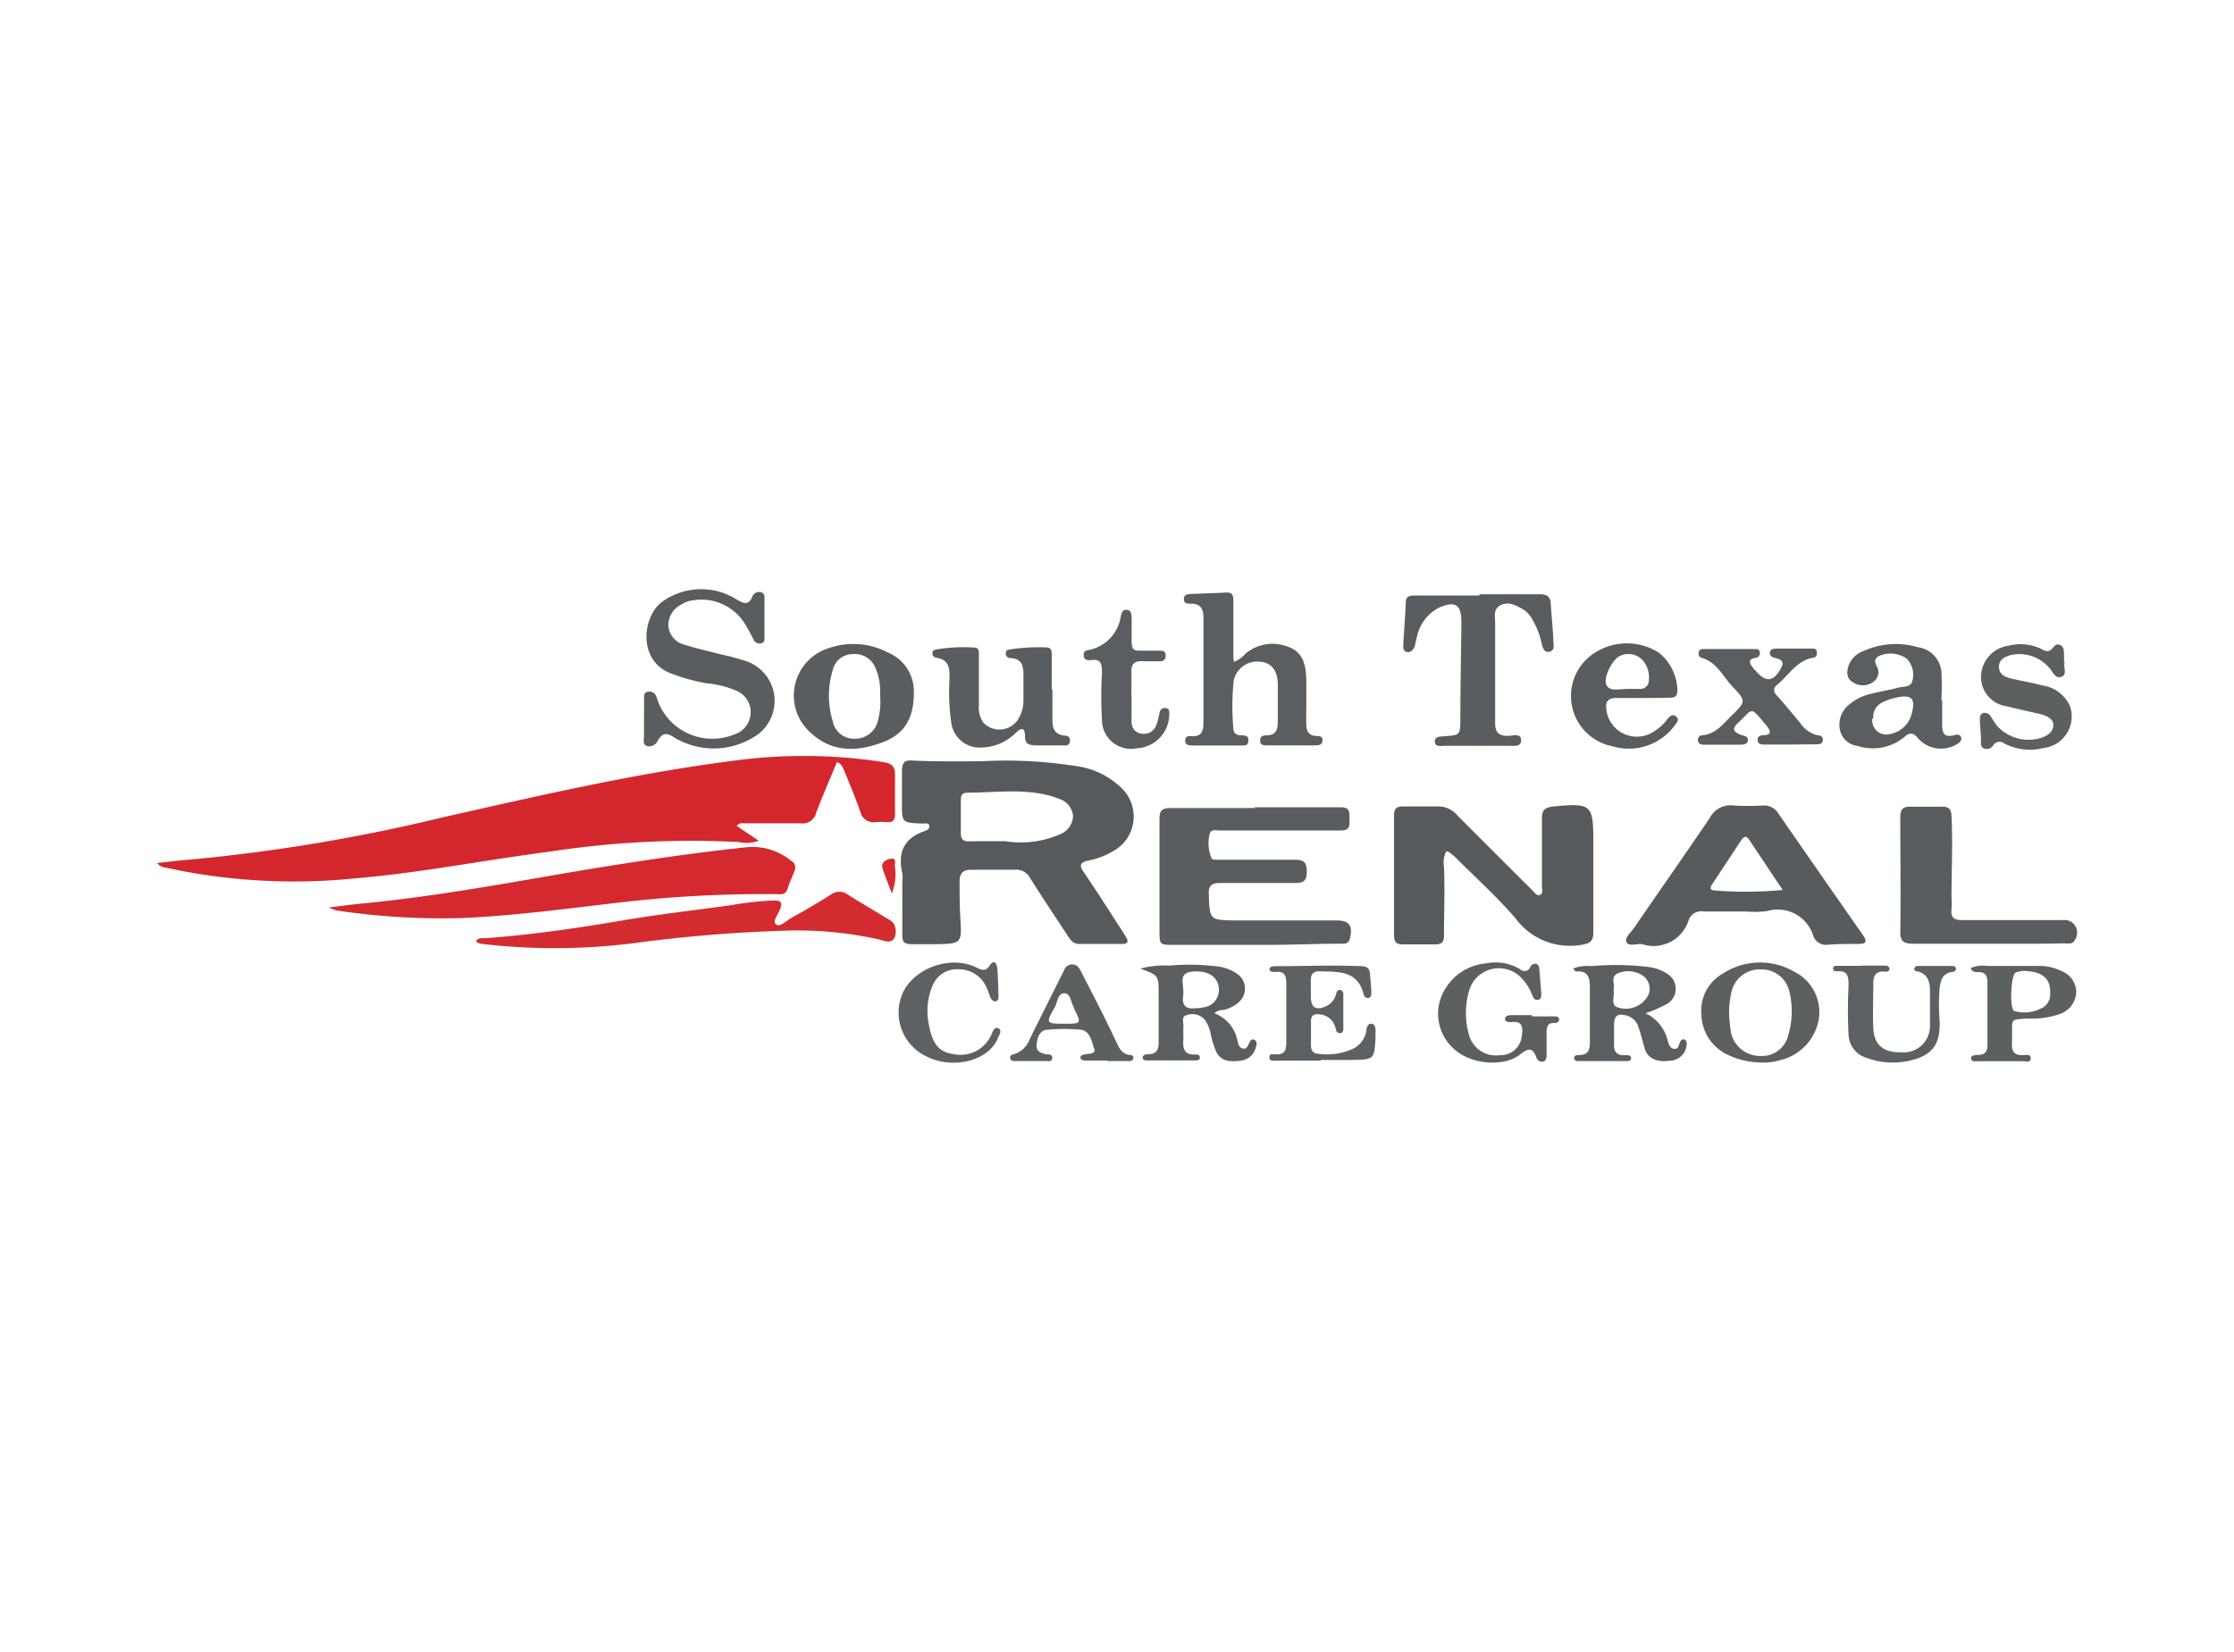 <svg id="Layer_1" data-name="Layer 1" xmlns="http://www.w3.org/2000/svg" width="192" height="142" viewBox="0 0 192 142"><defs><style>.cls-1{fill:#d3272d;}.cls-2{fill:#565a5c;}.cls-3{fill:#575a5c;}.cls-4{fill:#595d5f;}.cls-5{fill:#d3292f;}.cls-6{fill:#575b5d;}.cls-7{fill:#5a5d5f;}.cls-8{fill:#d42b31;}.cls-9{fill:#5a5e60;}.cls-10{fill:#5c6061;}.cls-11{fill:#5d6163;}</style></defs><path class="cls-1" d="M71.93,65.51c-.6,1.45-1.23,2.88-1.78,4.35a1.19,1.19,0,0,1-1.31.91c-1.61,0-3.21,0-4.82,0-.22,0-.47-.08-.7.23l1.89,1.27a3,3,0,0,1-1.71.11,79.87,79.87,0,0,0-16.35.84c-5.54.71-11,1.81-16.6,2.28a51.67,51.67,0,0,1-16.31-.92,1,1,0,0,1-.74-.4c1-.1,1.84-.22,2.72-.28A151.54,151.54,0,0,0,38,70.27c8.25-1.86,16.5-3.78,24.91-4.86A44.66,44.66,0,0,1,76,65.52c.58.1.92.36.92,1,0,1.15,0,2.31,0,3.46,0,.47-.14.73-.67.69a5.41,5.41,0,0,0-1,0,1.17,1.17,0,0,1-1.32-.92c-.41-1.17-.89-2.32-1.36-3.48C72.43,66,72.37,65.67,71.93,65.51Z"/><path class="cls-2" d="M84.29,65.44a38.71,38.71,0,0,1,8.26.42,6.87,6.87,0,0,1,3.86,1.9,3.39,3.39,0,0,1-.81,5.44,6.41,6.41,0,0,1-2,.76c-.7.13-.92.37-.46,1,1.09,1.6,2.12,3.23,3.17,4.85.16.25.32.5.47.75.26.43.09.59-.36.58-1.22,0-2.44,0-3.66,0-.59,0-.81-.43-1.07-.82-1.06-1.61-2.14-3.22-3.16-4.85a1.34,1.34,0,0,0-1.31-.71c-1.25,0-2.5,0-3.75,0-.72,0-1,.33-1,1,0,1.07,0,2.14.07,3.21.13,2.06.09,2.14-1.92,2.19-.74,0-1.49,0-2.23,0s-.85-.23-.84-.83c0-1.51,0-3,0-4.54a2.81,2.81,0,0,0,0-.71c-.4-1.75.09-3,1.88-3.63.19-.06.51-.2.44-.48s-.41-.17-.63-.18c-1.73-.07-1.73-.07-1.72-1.8,0-.89,0-1.78,0-2.67s.3-1,1-.94C80.48,65.47,82.38,65.44,84.29,65.44Zm2.12,6.87a8.4,8.4,0,0,0,4.7-.6,1.73,1.73,0,0,0,1.11-1.59A1.69,1.69,0,0,0,91,68.66a7.1,7.1,0,0,0-1-.32c-2.29-.55-4.61-.2-6.91-.2-.49,0-.51.37-.51.68,0,.94,0,1.89,0,2.84,0,.49.23.67.71.66C84.28,72.3,85.35,72.31,86.41,72.31Z"/><path class="cls-3" d="M124.31,73.17a2,2,0,0,0-.21,1.3c.09,2,0,4,0,6,0,.56-.26.71-.75.71-.92,0-1.85,0-2.77,0-.54,0-.78-.18-.77-.79,0-3.44,0-6.88,0-10.33,0-.54.22-.74.75-.74q1.56,0,3.12,0a2.15,2.15,0,0,1,1.61.81q3.18,3.19,6.37,6.36c.2.2.41.56.7.43s.15-.52.16-.8c0-1.93,0-3.86,0-5.79,0-.68.24-.9.91-1,3.37-.32,3.51-.22,3.51,3.13,0,2.55,0,5.1,0,7.65,0,.8-.27,1-1.11,1.12a5.81,5.81,0,0,1-5.58-2.29c-1.62-1.89-3.49-3.56-5.25-5.33C124.72,73.41,124.58,73.21,124.31,73.17Z"/><path class="cls-4" d="M107.82,69.39c2.47,0,4.93,0,7.4,0,.81,0,.76.43.76,1s.08,1-.78,1c-3.42,0-6.84,0-10.26,0-.39,0-.93-.19-1,.4a3.34,3.34,0,0,0,.19,2c.06.12.44.11.68.11,2.17,0,4.34,0,6.5,0,.71,0,1,.2,1,1s-.24,1-1,1c-2.14,0-4.28,0-6.42,0-.79,0-1.05.25-1,1,.08,2.15.06,2.19,2.23,2.22,2.92,0,5.83,0,8.75,0,1.12,0,1.42.48,1.14,1.58-.12.46-.46.41-.76.42-2,0-4,.09-6.07.1-2.76,0-5.53,0-8.29,0-1.23,0-1.24,0-1.24-1.24,0-3.17,0-6.35,0-9.52,0-.68.12-1,.91-1,2.44,0,4.87,0,7.31,0Z"/><path class="cls-5" d="M28.26,78c1.11-.13,2-.25,2.9-.34,5.24-.5,10.42-1.39,15.6-2.29,5.8-1,11.6-1.93,17.46-2.55A5.23,5.23,0,0,1,68,74a.64.64,0,0,1,.3.83c-.21.53-.43,1-.62,1.58s-.63.45-1,.45a106.38,106.38,0,0,0-12.11.57c-5,.55-10,1.28-15,1.49a61.32,61.32,0,0,1-10.66-.66A3.84,3.84,0,0,1,28.26,78Z"/><path class="cls-6" d="M150,78.35c-1.19,0-2.38,0-3.57,0a1.16,1.16,0,0,0-1.29.71,3.15,3.15,0,0,1-4,2.1c-.45-.08-1.12.23-1.34-.16s.38-.85.64-1.24c2.16-3.16,4.37-6.29,6.51-9.46A2,2,0,0,1,149,69.24a20.68,20.68,0,0,0,2.49,0,1.44,1.44,0,0,1,1.35.69q3.63,5.24,7.27,10.45c.4.57.27.76-.39.76-.86,0-1.72,0-2.58.06a1.16,1.16,0,0,1-1.29-.73,3.2,3.2,0,0,0-4-2.15A9.62,9.62,0,0,1,150,78.35Zm3.21-1.85-2.9-4.35c-.26-.38-.48-.19-.68.1L147.16,76c-.2.3-.23.52.26.55A34.47,34.47,0,0,0,153.24,76.5Z"/><path class="cls-7" d="M170.82,81.12c-2.14,0-4.28,0-6.42,0-.73,0-1.09-.17-1.08-1,.05-3.29,0-6.59,0-9.88,0-.64.2-.91.85-.9.92,0,1.84,0,2.76,0,.52,0,.76.18.79.78.12,2.34,0,4.68,0,7a7.5,7.5,0,0,1,0,1.06c-.07.7.23.91.91.91,2.88,0,5.76,0,8.64,0a1.09,1.09,0,0,1,1.07,1.68c-.21.47-.68.31-1,.32C175.16,81.14,173,81.12,170.82,81.12Z"/><path class="cls-8" d="M40.91,80.88c.24-.32.59-.21.91-.24,3.93-.3,7.84-.86,11.73-1.53,3.1-.52,6.23-.88,9.34-1.31a27.6,27.6,0,0,1,3.63-.4c.59,0,.74.16.54.71s-.71,1.08-.36,1.35.9-.34,1.35-.58c1.15-.63,2.27-1.29,3.39-2a1.19,1.19,0,0,1,1.4,0c1.07.69,2.18,1.31,3.28,2,.31.18.66.33.77.7a1.31,1.31,0,0,1-.06,1.12c-.33.42-.86.16-1.25.06A32.23,32.23,0,0,0,67.45,80a128,128,0,0,0-13.12,1.09,53.74,53.74,0,0,1-12.8.06C41.3,81.11,41.06,81.11,40.91,80.88Z"/><path class="cls-7" d="M55.35,61.82c0-.6,0-1.19,0-1.78,0-.29,0-.56.4-.59a.62.62,0,0,1,.64.39c.11.28.19.57.32.83a5,5,0,0,0,6.4,2.46,2,2,0,0,0,1.4-1.77,2,2,0,0,0-1.25-2,8.55,8.55,0,0,0-2.58-.63,16.51,16.51,0,0,1-3-.84c-3-1.11-2.45-5.15-.61-6.27a5.7,5.7,0,0,1,6.24-.09c.57.33,1,.54,1.33-.2a.64.64,0,0,1,.79-.42c.35.14.27.49.27.78,0,1,0,2,0,3,0,.24.06.57-.34.62a.57.57,0,0,1-.62-.39c-.24-.45-.47-.9-.74-1.33a4.39,4.39,0,0,0-4.36-2,2.44,2.44,0,0,0-1.08.37,2,2,0,0,0-1.12,1.79,1.81,1.81,0,0,0,1.4,1.67c1,.32,2,.54,3,.8a22.62,22.62,0,0,1,2.32.62,3.61,3.61,0,0,1,1,6.27,6.57,6.57,0,0,1-7.22.28c-.65-.43-1-.41-1.41.27a.8.8,0,0,1-.88.48c-.47-.13-.29-.57-.3-.91s0-1,0-1.42Z"/><path class="cls-9" d="M106.05,56.89a2.47,2.47,0,0,0,1-.71,3.63,3.63,0,0,1,3.69-.57c1.22.43,1.49,1.53,1.52,2.68s0,2.55,0,3.83c0,.62.13,1.13.91,1.15.22,0,.51,0,.49.38s-.29.41-.58.42h-4.19c-.27,0-.57,0-.59-.39s.24-.47.52-.47c.88,0,1-.52,1-1.22,0-1.07,0-2.14,0-3.2s-.52-1.82-1.45-1.9a2.07,2.07,0,0,0-2.34,1.61A21.48,21.48,0,0,0,106,62.6c0,.44.28.61.71.61s.61.08.58.49-.33.38-.59.38l-4.19,0c-.28,0-.64,0-.65-.41s.3-.41.57-.39c.93.06,1-.56,1-1.22,0-2.22,0-4.45,0-6.67,0-.78,0-1.55,0-2.32s-.29-1.2-1.11-1.18c-.27,0-.57,0-.57-.4s.3-.41.56-.43c1-.05,2.08-.07,3.12-.13.53,0,.56.31.57.69,0,1.6,0,3.2,0,4.81A4.11,4.11,0,0,0,106.05,56.89Z"/><path class="cls-4" d="M127.16,51.08c1.72,0,3.45,0,5.17,0,.67,0,.91.22.95.83.06,1,.18,2.07.22,3.11,0,.34.18.88-.33,1s-.61-.45-.7-.83a6.61,6.61,0,0,0-.75-1.89,2.28,2.28,0,0,0-.82-.92c-.6-.34-1.25-.71-1.93-.36s-.46,1-.47,1.61c0,2.84,0,5.69,0,8.54,0,.81.34,1.11,1.14,1.08.39,0,1.07-.26,1.09.37s-.68.48-1.1.49c-1.84,0-3.69,0-5.53,0-.3,0-.75.12-.78-.35s.46-.44.78-.47c1.41-.1,1.4-.1,1.41-1.53,0-2.76.06-5.52.09-8.28,0-1.51-.53-1.86-1.92-1.25a3.64,3.64,0,0,0-1.89,2.46c-.08.25-.11.52-.18.78s-.29.63-.67.58-.34-.43-.33-.71c.06-1.19.16-2.37.21-3.55,0-.56.37-.6.78-.6h5.53Z"/><path class="cls-4" d="M90.45,59.28c0,.89,0,1.78,0,2.66,0,.69.2,1.15.94,1.28.28,0,.64.08.56.52s-.39.32-.64.33c-.74,0-1.48,0-2.22,0s-1-.16-1-.83-.28-.72-.78-.26a4.25,4.25,0,0,1-2.86,1.27A2.47,2.47,0,0,1,81.74,62a18,18,0,0,1-.15-3.28c0-.94.22-2-1.17-2.19a.38.38,0,0,1-.28-.41c0-.23.2-.27.38-.3a14.2,14.2,0,0,1,3.19-.16c.5,0,.41.46.42.74,0,1.39,0,2.79,0,4.18a2.34,2.34,0,0,0,.37,1.52,1.9,1.9,0,0,0,3-.27,3.06,3.06,0,0,0,.46-1.6c0-.74,0-1.49,0-2.23s-.13-1.38-1.08-1.43c-.26,0-.46-.15-.44-.44s.25-.28.45-.32a16.06,16.06,0,0,1,3-.16c.49,0,.5.32.5.65,0,1,0,2,0,2.94Z"/><path class="cls-9" d="M166.92,60.22c0,.71,0,1.42,0,2.13s.23,1.06,1,.85c.22-.06.51-.12.62.17s-.14.47-.37.61a2.64,2.64,0,0,1-3.31-.5c-.41-.51-.72-.56-1.21-.11a4.26,4.26,0,0,1-4,.75,1.76,1.76,0,0,1-1.51-1.34,2.19,2.19,0,0,1,.73-2.17,4.45,4.45,0,0,1,2.06-1c.75-.19,1.52-.31,2.27-.51.42-.11,1,0,1.16-.58a2,2,0,0,0-.48-1.9,2.45,2.45,0,0,0-2.44-.21c-.37.24-.31.51-.16.84a1,1,0,0,1-.26,1.35,1.53,1.53,0,0,1-1.84,0c-.54-.37-.46-.93-.28-1.45a2.09,2.09,0,0,1,1.26-1.19,6.74,6.74,0,0,1,4.7-.32,2.34,2.34,0,0,1,2,2.46c.06.71,0,1.42,0,2.14Zm-6,1.53a1.21,1.21,0,0,0,1.5,1.35,2.35,2.35,0,0,0,1.89-1.79c.33-1.26,0-1.62-1.27-1.36a4.85,4.85,0,0,0-1.34.47A1.35,1.35,0,0,0,161,61.75Z"/><path class="cls-4" d="M78.54,59.56c0,2.21-.83,3.55-2.67,4.24-2.24.85-4.43.9-6.29-.9a4.26,4.26,0,0,1,1.63-7.18,6.39,6.39,0,0,1,5.1.37A3.61,3.61,0,0,1,78.54,59.56Zm-2.9.18a5.11,5.11,0,0,0-.41-2.35,1.91,1.91,0,0,0-2-1.16,1.75,1.75,0,0,0-1.66,1.37,7.47,7.47,0,0,0,0,4.39,1.84,1.84,0,0,0,1.84,1.51,2,2,0,0,0,2-1.4A6.32,6.32,0,0,0,75.64,59.74Z"/><path class="cls-9" d="M153.81,64h-2.14c-.26,0-.57,0-.61-.35s.23-.45.51-.46c.76,0,.57-.4.27-.8-.05-.07-.12-.13-.18-.2-1.25-1.52-1-1.25-2.22-.12-.6.55-.54.83.22,1.11.24.09.58.09.56.45s-.4.38-.68.38h-3.12c-.26,0-.48-.09-.49-.39a.38.38,0,0,1,.38-.42c1.16-.09,1.79-1,2.52-1.69,1.22-1.19,1.25-1.24.08-2.48-.84-.88-1.35-2.13-2.69-2.49a.37.37,0,0,1-.23-.43.34.34,0,0,1,.37-.32l4.53,0c.21,0,.35.09.36.31a.39.39,0,0,1-.34.44c-.82.15-.49.54-.2.92,0,.07.12.13.18.2.86,1,1.53,1,2.2-.27.27-.5,0-.71-.45-.81-.28-.06-.55-.16-.53-.49s.38-.33.61-.34c1,0,2,0,3,0,.22,0,.42,0,.43.32s-.07.42-.31.46c-1.43.25-2.09,1.5-3.08,2.31-.37.3-.39.6,0,1,.69.77,1.35,1.57,2,2.36a2.43,2.43,0,0,0,1.45,1c.23,0,.49.1.45.44s-.31.33-.54.34Z"/><path class="cls-7" d="M141.13,60c-.74,0-1.48,0-2.22,0s-.95.35-.85,1a2.63,2.63,0,0,0,4.06,1.89,4.15,4.15,0,0,0,1.13-1c.2-.26.45-.58.8-.3s0,.6-.17.84a4.9,4.9,0,0,1-5.33,1.71,4.4,4.4,0,0,1-1.39-8.09,5.1,5.1,0,0,1,5.4.05,4.24,4.24,0,0,1,1.6,3.24c0,.47-.17.64-.62.63C142.74,60,141.93,60,141.13,60Zm-1.41-.78h0c.42,0,.84,0,1.25,0a.73.73,0,0,0,.74-.74,2.28,2.28,0,0,0-.54-1.74,1.68,1.68,0,0,0-2-.33c-.67.38-1.4,1.89-1.1,2.48s1.05.31,1.6.35Z"/><path class="cls-9" d="M98,83.26A8.12,8.12,0,0,1,100.5,83a19.68,19.68,0,0,1,4.27.09,4,4,0,0,1,.68.17c.81.32,1.53.73,1.55,1.73,0,.8-.6,1.42-1.63,1.77-.29.1-.65,0-1,.34a3.16,3.16,0,0,1,2,2.45c.06.26.17.54.47.59s.41-.25.52-.48.21-.4.46-.27.18.38.13.56a1.52,1.52,0,0,1-1.36,1.23c-.82.09-1.65.09-2.07-.79a8,8,0,0,1-.45-1.44,3.3,3.3,0,0,0-.48-1.24,1.41,1.41,0,0,0-1.61-.45c-.5.14-.24.65-.27,1s0,.71,0,1.06c-.08.79.06,1.38,1,1.32.17,0,.4,0,.41.25s-.21.26-.39.26c-1.36,0-2.73,0-4.1,0-.18,0-.41,0-.42-.23s.26-.3.46-.3c.78,0,.92-.45.91-1.11,0-1.36,0-2.73,0-4.09C99.58,83.84,99.58,83.84,98,83.26ZM101.69,85a3.8,3.8,0,0,1,0,.6c-.14.9.3,1.17,1.11,1.06.18,0,.36,0,.53-.06a1.51,1.51,0,0,0,1.41-1.78c-.14-.92-1-1.4-2.19-1.31S101.65,84.36,101.69,85Z"/><path class="cls-9" d="M135.2,83.25a3.45,3.45,0,0,1,1.58-.2,22.85,22.85,0,0,1,4.89.07,3.7,3.7,0,0,1,1.58.56,1.51,1.51,0,0,1,.05,2.6,11.89,11.89,0,0,1-1.88.82,3.49,3.49,0,0,1,1.93,2.43c.09.28.19.6.55.63s.37-.31.47-.54.21-.32.41-.26.19.34.17.52a1.49,1.49,0,0,1-1.47,1.3c-1.12.15-1.86-.23-2.11-1-.19-.63-.33-1.26-.55-1.88a1.45,1.45,0,0,0-1-1c-.81-.22-1.09,0-1.1.81,0,.51,0,1,0,1.51-.06.75.2,1.14,1,1.08.2,0,.47,0,.46.26s-.24.25-.42.25h-4.1c-.19,0-.38-.06-.37-.28s.23-.25.41-.24c.79,0,.94-.42.94-1.07,0-1.55,0-3.09,0-4.63,0-.84-.06-1.59-1.21-1.48C135.35,83.46,135.29,83.34,135.2,83.25Zm3.47,1.87c.13.48-.24,1.07.22,1.42a2.18,2.18,0,0,0,2.81-1.08,1.39,1.39,0,0,0-.42-1.53,2.24,2.24,0,0,0-2.19-.28C138.33,83.93,138.85,84.64,138.67,85.12Z"/><path class="cls-10" d="M177.43,56.86V57c-.09.4.26,1-.27,1.18s-.7-.39-1-.73a3.39,3.39,0,0,0-3.36-1.14c-.51.15-1,.39-1,1s.45.87,1,1c.93.22,1.86.38,2.78.62a3.05,3.05,0,0,1,2.32,1.76,2.73,2.73,0,0,1-2.28,3.61,4.78,4.78,0,0,1-3.38-.4.63.63,0,0,0-.93.16.64.64,0,0,1-.78.28c-.36-.14-.26-.48-.28-.77,0-.56-.08-1.12-.09-1.68,0-.23,0-.51.27-.59a.59.59,0,0,1,.68.3,7.6,7.6,0,0,0,.54.81,3.66,3.66,0,0,0,3.82,1c.5-.18.93-.45,1-1s-.46-.84-1-1c-1-.24-2-.44-3-.7a2.54,2.54,0,0,1-2.21-2.61,2.73,2.73,0,0,1,2.39-2.6,4.11,4.11,0,0,1,2.86.32c.32.17.59.25.87-.07s.36-.43.67-.31.33.45.34.75,0,.47,0,.71Z"/><path class="cls-10" d="M151.41,91.33a6.62,6.62,0,0,1-2.84-.63,3.89,3.89,0,0,1-2.34-3.42,3.66,3.66,0,0,1,1.85-3.6,5.85,5.85,0,0,1,6.1-.17,3.89,3.89,0,0,1,2.14,4.07,4.39,4.39,0,0,1-3.41,3.57A4.48,4.48,0,0,1,151.41,91.33Zm-2.81-4.24a15.67,15.67,0,0,0,.17,1.68,2.56,2.56,0,0,0,2.51,2,2.32,2.32,0,0,0,2.4-1.75,7.21,7.21,0,0,0,.13-3.69,2.44,2.44,0,0,0-2.41-2,2.49,2.49,0,0,0-2.58,1.89A8.92,8.92,0,0,0,148.6,87.09Z"/><path class="cls-9" d="M97.25,59.66c0,.77,0,1.54,0,2.3,0,.54.22,1,.84,1.1a1.14,1.14,0,0,0,1.32-.82,5.89,5.89,0,0,0,.24-.94c.06-.31.21-.47.55-.43s.29.3.29.53a2.93,2.93,0,0,1-2.78,2.92,2.49,2.49,0,0,1-3-2.4,34.89,34.89,0,0,1,0-4.09c0-.69-.06-1.26-1-1.08-.26,0-.54,0-.57-.39s.14-.43.41-.48A3.46,3.46,0,0,0,96.32,53c.07-.28.14-.63.54-.58s.39.46.4.77c0,.65,0,1.3,0,2s.26.74.75.74l1.69,0c.25,0,.47.06.48.39s-.14.51-.46.52c-.48,0-.95,0-1.42,0-.73-.06-1.12.16-1.06,1,0,.65,0,1.3,0,2Z"/><path class="cls-11" d="M113.49,91.17c-1.25,0-2.49,0-3.74,0-.25,0-.63.1-.65-.27s.34-.28.56-.27c.75.05.89-.38.89-1,0-1.69,0-3.39,0-5.08,0-.66-.14-1.11-.94-1-.19,0-.5,0-.5-.24s.34-.26.56-.26c2.44,0,4.88-.1,7.32,0,.55,0,.73.25.76.73s.1,1,.11,1.51c0,.18,0,.45-.26.5a.37.37,0,0,1-.4-.3c-.51-2.1-2.17-1.94-3.77-2-.53,0-.77.22-.77.73s0,1,0,1.42c0,1,.44,1.25,1.35.84a1.59,1.59,0,0,0,.83-1.09c.06-.17.16-.35.39-.28a.34.34,0,0,1,.22.35c0,1,0,2,0,3,0,.18-.08.37-.32.35s-.29-.2-.33-.36a1.52,1.52,0,0,0-1.43-1.26c-.44-.06-.69.1-.7.56q0,1.07,0,2.13c0,.37.17.66.56.69a5.32,5.32,0,0,0,3.21-.5,2.15,2.15,0,0,0,1-1.51c0-.27.14-.6.45-.56s.34.42.33.72,0,.35,0,.53c-.12,1.82-.12,1.82-2,1.86-.89,0-1.78,0-2.68,0Z"/><path class="cls-10" d="M131.66,87.37c.65,0,1.3,0,2,0,.18,0,.37.09.34.31a.31.31,0,0,1-.33.25c-.78-.06-.75.49-.75,1s0,1.13,0,1.69c0,.27,0,.58-.34.64a.5.5,0,0,1-.54-.38c-.35-.94-.77-.73-1.41-.23-1.26,1-3.75.88-5.23-.14a4.06,4.06,0,0,1-1.68-4.37,4.55,4.55,0,0,1,4-3.33,4.09,4.09,0,0,1,2.92.5.53.53,0,0,0,.88-.19.47.47,0,0,1,.52-.27c.21.07.25.31.26.52.06.68.12,1.36.16,2,0,.23.05.52-.28.57s-.41-.2-.5-.42a4.21,4.21,0,0,0-.89-1.42,2.66,2.66,0,0,0-4.51,1,6.81,6.81,0,0,0,0,3.95,2.39,2.39,0,0,0,2.64,1.65,1.81,1.81,0,0,0,1.87-1.68c.1-.68.08-1.29-.9-1.16-.22,0-.55,0-.54-.28s.33-.31.55-.32c.59,0,1.19,0,1.78,0Z"/><path class="cls-11" d="M160,83c.65,0,1.31,0,2,0,.18,0,.38.07.39.28s-.21.26-.39.24c-.79-.09-1,.38-1,1,0,1.28-.06,2.55,0,3.83.06,1.47.86,2.14,2.4,2.1a2.25,2.25,0,0,0,2.47-2.24c0-1,0-2,0-3,0-.77-.16-1.5-1.09-1.71-.16,0-.31-.11-.25-.29a.35.35,0,0,1,.27-.18q1.51,0,3,0c.13,0,.31.06.3.26s-.17.24-.32.26c-.83.1-1,.72-1.08,1.4a17,17,0,0,0,0,2.76c.09,2.14-.68,3.09-2.8,3.51a6.46,6.46,0,0,1-3.51-.3,2.15,2.15,0,0,1-1.52-2,40.05,40.05,0,0,1,0-4.1c0-.73.05-1.42-1-1.33-.14,0-.32,0-.33-.22s.17-.25.31-.25c.71,0,1.43,0,2.14,0Z"/><path class="cls-10" d="M169.38,83.21a2.53,2.53,0,0,1,1.38-.18c1.48,0,3,0,4.45,0a4.24,4.24,0,0,1,2,.46,1.94,1.94,0,0,1,1.23,1.81,2.08,2.08,0,0,1-1.34,1.84,7.2,7.2,0,0,1-2.72.41c-1.7.08-1.42,0-1.46,1.54a4.68,4.68,0,0,1,0,.53c-.06.73.18,1.14,1,1.07.23,0,.63-.1.61.29s-.37.24-.6.24H170c-.23,0-.58.06-.6-.23s.37-.3.61-.31c.56,0,.8-.27.8-.82,0-1.81,0-3.62,0-5.43,0-.58-.21-.91-.84-.86C169.74,83.54,169.48,83.56,169.38,83.21Zm4.54.25a2.22,2.22,0,0,0-.68.13c-.43.19-.55,3.18-.12,3.32a3.17,3.17,0,0,0,2.24-.2,1.3,1.3,0,0,0,.84-1.24C176.28,84.16,175.59,83.49,173.92,83.46Z"/><path class="cls-10" d="M95.15,91.16H93.28c-.18,0-.4-.05-.42-.24s.19-.25.37-.29c.34-.07,1,0,.8-.52s-.31-1.51-1.18-1.6a15.89,15.89,0,0,0-2.76,0c-.74,0-.94.67-1,1.27s.37.75.83.85c.22,0,.56,0,.51.33s-.31.25-.52.25H87.3c-.2,0-.45,0-.48-.27s.2-.29.36-.33a2.15,2.15,0,0,0,1.34-1.34l2.94-5.89a.73.73,0,0,1,.67-.48c.46,0,.62.31.78.62,1,1.93,2,3.87,2.92,5.81.3.61.49,1.3,1.35,1.36a.22.22,0,0,1,.21.31.34.34,0,0,1-.36.21H95.15ZM91.45,88c1.51,0,1.51,0,.85-1.32a.2.2,0,0,0,0-.08c-.28-.43-.28-1.23-.84-1.22s-.57.75-.8,1.19C89.87,87.94,89.89,88,91.45,88Z"/><path class="cls-11" d="M79.72,87.22c0,.28.08.72.17,1.15.33,1.5.91,2.1,2.14,2.25a2.88,2.88,0,0,0,3.18-1.7c.12-.26.24-.67.58-.53s.13.52,0,.78a2.52,2.52,0,0,1-.44.76c-1.2,1.49-3.9,1.87-5.82.83a4.15,4.15,0,0,1-2.08-5.05c.77-2.36,4.1-3.7,6.46-2.55.48.23.78.38,1.16-.18s.61-.13.64.27c.07.79.08,1.59.11,2.39,0,.19-.06.39-.24.43s-.38-.13-.46-.33-.2-.56-.32-.83a2.58,2.58,0,0,0-2.38-1.59,2.25,2.25,0,0,0-2.27,1.4A5.48,5.48,0,0,0,79.72,87.22Z"/><path class="cls-8" d="M76.65,76.8c-.26-.7-.56-1.4-.79-2.12-.18-.55.27-.78.66-.86.57-.12.37.4.39.65A4.51,4.51,0,0,1,76.65,76.8Z"/></svg>